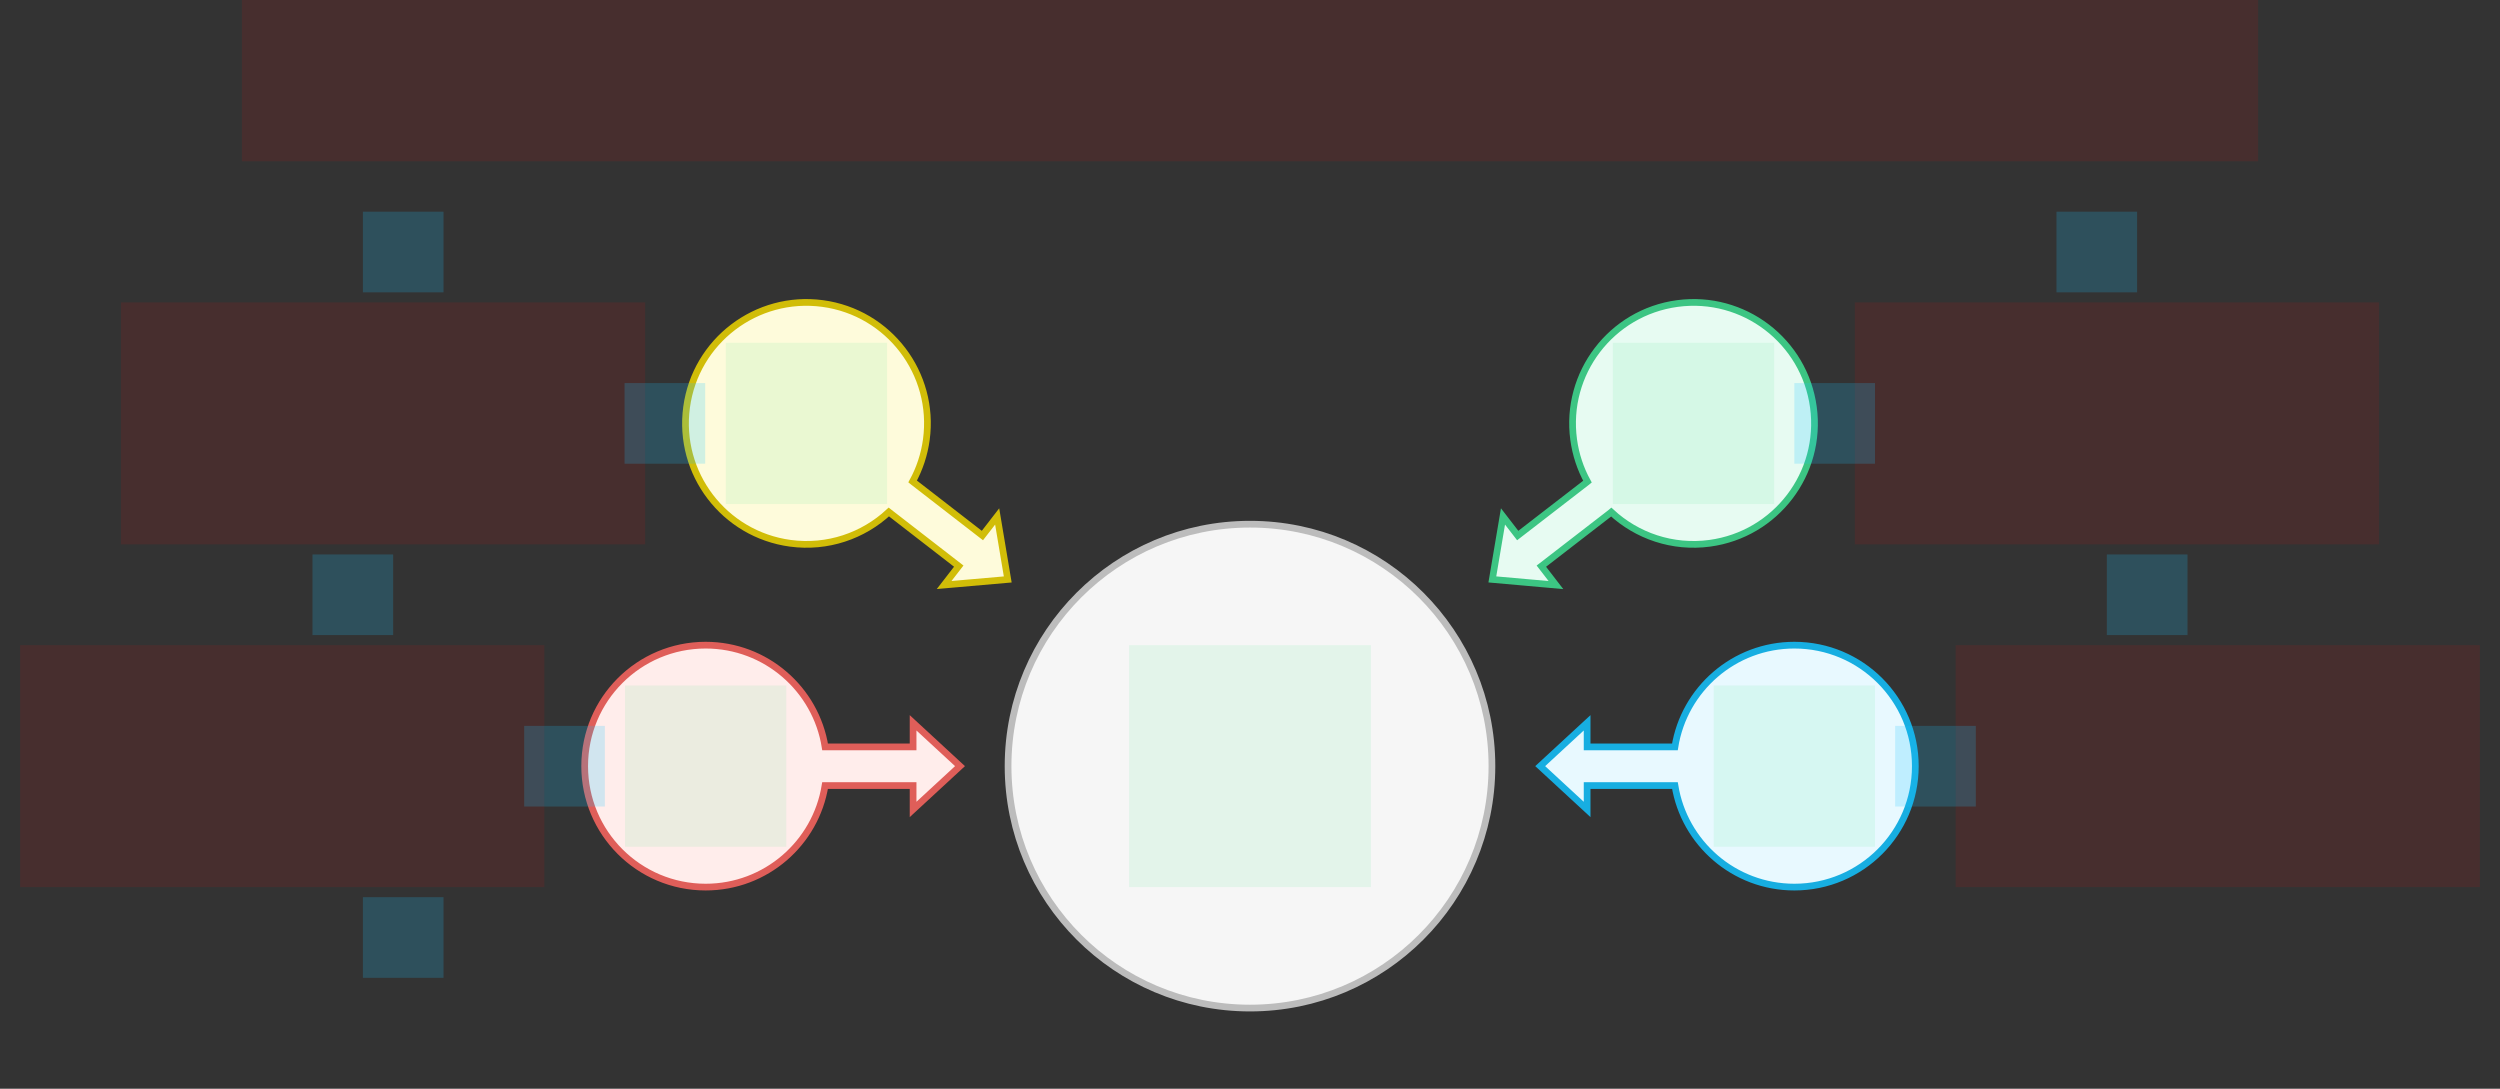 <svg width="744" height="324" viewBox="0 0 744 324" fill="none" xmlns="http://www.w3.org/2000/svg">
<rect x="0" y="0" width="744" height="324" fill="#333333" stroke="none"/>
<g id="converge-v1--family--4" clip-path="url(#clip0_1907_59373)">
<g id="lines">
<g id="g-4">
<path id="Vector" d="M472.328 240.893L458.362 228L472.328 215.108L472.328 222.284L498.451 222.284C501.19 205.118 516.063 192 534 192C553.882 192 570 208.118 570 228C570 247.882 553.882 264 534 264C516.088 264 501.231 250.918 498.463 233.788L472.328 233.788L472.328 240.893Z" fill="#E8F9FF" stroke="#17AEE1" stroke-width="2"/>
</g>
<g id="g-3">
<path id="Vector_2" d="M271.735 240.892L285.701 228L271.735 215.107L271.735 222.284L245.549 222.284C242.81 205.118 227.937 192 210 192C190.118 192 174 208.118 174 228C174 247.882 190.118 264 210 264C227.912 264 242.769 250.918 245.537 233.787L271.735 233.787L271.735 240.892Z" fill="#FFEDEB" stroke="#DF5E59" stroke-width="2"/>
</g>
<g id="g-2">
<path id="Vector_3" d="M463.047 174.116L444.121 172.435L447.29 153.69L451.675 159.375L472.293 143.451L472.432 143.336C470.358 139.562 468.932 135.349 468.321 130.825C465.658 111.122 479.472 92.991 499.175 90.329C518.879 87.666 537.01 101.48 539.672 121.183C542.335 140.887 528.52 159.017 508.817 161.68C497.725 163.179 487.131 159.456 479.515 152.4L479.331 152.557L458.705 168.487L463.047 174.116Z" fill="#E7FBF2" stroke="#3CC583" stroke-width="2"/>
</g>
<g id="g-1">
<path id="Vector_4" d="M280.976 174.101L299.904 172.443L296.757 153.694L292.365 159.374L271.738 143.404L271.595 143.287C273.654 139.526 275.071 135.33 275.68 130.827C278.344 111.124 264.531 92.992 244.828 90.328C225.125 87.664 206.993 101.477 204.329 121.18C201.665 140.883 215.478 159.015 235.181 161.679C246.289 163.181 256.898 159.445 264.518 152.369L264.696 152.508L285.324 168.478L280.976 174.101Z" fill="#FEFBDB" stroke="#D1BD08" stroke-width="2"/>
</g>
<g id="g-0">
<path id="cr-big" d="M444 228C444 188.236 411.765 156 372 156V156C332.236 156 300 188.235 300 228V228C300 267.764 332.236 300 372 300V300C411.764 300 444 267.765 444 228V228Z" fill="#F6F6F6" stroke="#BCBCBC" stroke-width="2"/>
</g>
</g>
<path id="ic-cc-4" d="M510 204L558 204L558 252L510 252L510 204Z" fill="#33DE7B" fill-opacity="0.1"/>
<path id="ic-cc-3" d="M186 204L234 204L234 252L186 252L186 204Z" fill="#33DE7B" fill-opacity="0.1"/>
<path id="ic-cc-2" d="M479.984 102L527.984 102L527.984 150L479.984 150L479.984 102Z" fill="#33DE7B" fill-opacity="0.1"/>
<path id="ic-cc-1" d="M216 102L264 102L264 150L216 150L216 102Z" fill="#33DE7B" fill-opacity="0.1"/>
<path id="ic-cc-end" d="M336 192L408 192L408 264L336 264L336 192Z" fill="#33DE7B" fill-opacity="0.1"/>
<path id="tx-lc-4" d="M582 192H738V264H582V192Z" fill="#FF0000" fill-opacity="0.1"/>
<path id="tx-rc-3" d="M6 192H162V264H6V192Z" fill="#FF0000" fill-opacity="0.1"/>
<path id="tx-lc-2" d="M552 90L708 90V162H552V90Z" fill="#FF0000" fill-opacity="0.1"/>
<path id="tx-rc-1" d="M36 90L192 90V162H36L36 90Z" fill="#FF0000" fill-opacity="0.1"/>
<path id="tx-cb-title" d="M72 0L672 0V48L72 48L72 0Z" fill="#FF0000" fill-opacity="0.1"/>
<rect id="bt-cc-remove-4" x="564" y="216.024" width="24" height="24" fill="#1AC6FF" fill-opacity="0.2"/>
<rect id="bt-cc-remove-3" x="156" y="216.024" width="24" height="24" fill="#1AC6FF" fill-opacity="0.2"/>
<rect id="bt-cc-remove-2" x="534" y="114" width="24" height="24" fill="#1AC6FF" fill-opacity="0.2"/>
<rect id="bt-cc-remove-1" x="185.867" y="114" width="24" height="24" fill="#1AC6FF" fill-opacity="0.2"/>
<rect id="bt-cc-add-5" x="108" y="267" width="24" height="24" fill="#1AC6FF" fill-opacity="0.2"/>
<rect id="bt-cc-add-4" x="627" y="165" width="24" height="24" fill="#1AC6FF" fill-opacity="0.2"/>
<rect id="bt-cc-add-3" x="93" y="165" width="24" height="24" fill="#1AC6FF" fill-opacity="0.2"/>
<rect id="bt-cc-add-2" x="612" y="63" width="24" height="24" fill="#1AC6FF" fill-opacity="0.2"/>
<rect id="bt-cc-add-1" x="108" y="63" width="24" height="24" fill="#1AC6FF" fill-opacity="0.2"/>
</g>
<defs>
<clipPath id="clip0_1907_59373">
<rect width="744" height="324" fill="white"/>
</clipPath>
</defs>
</svg>
